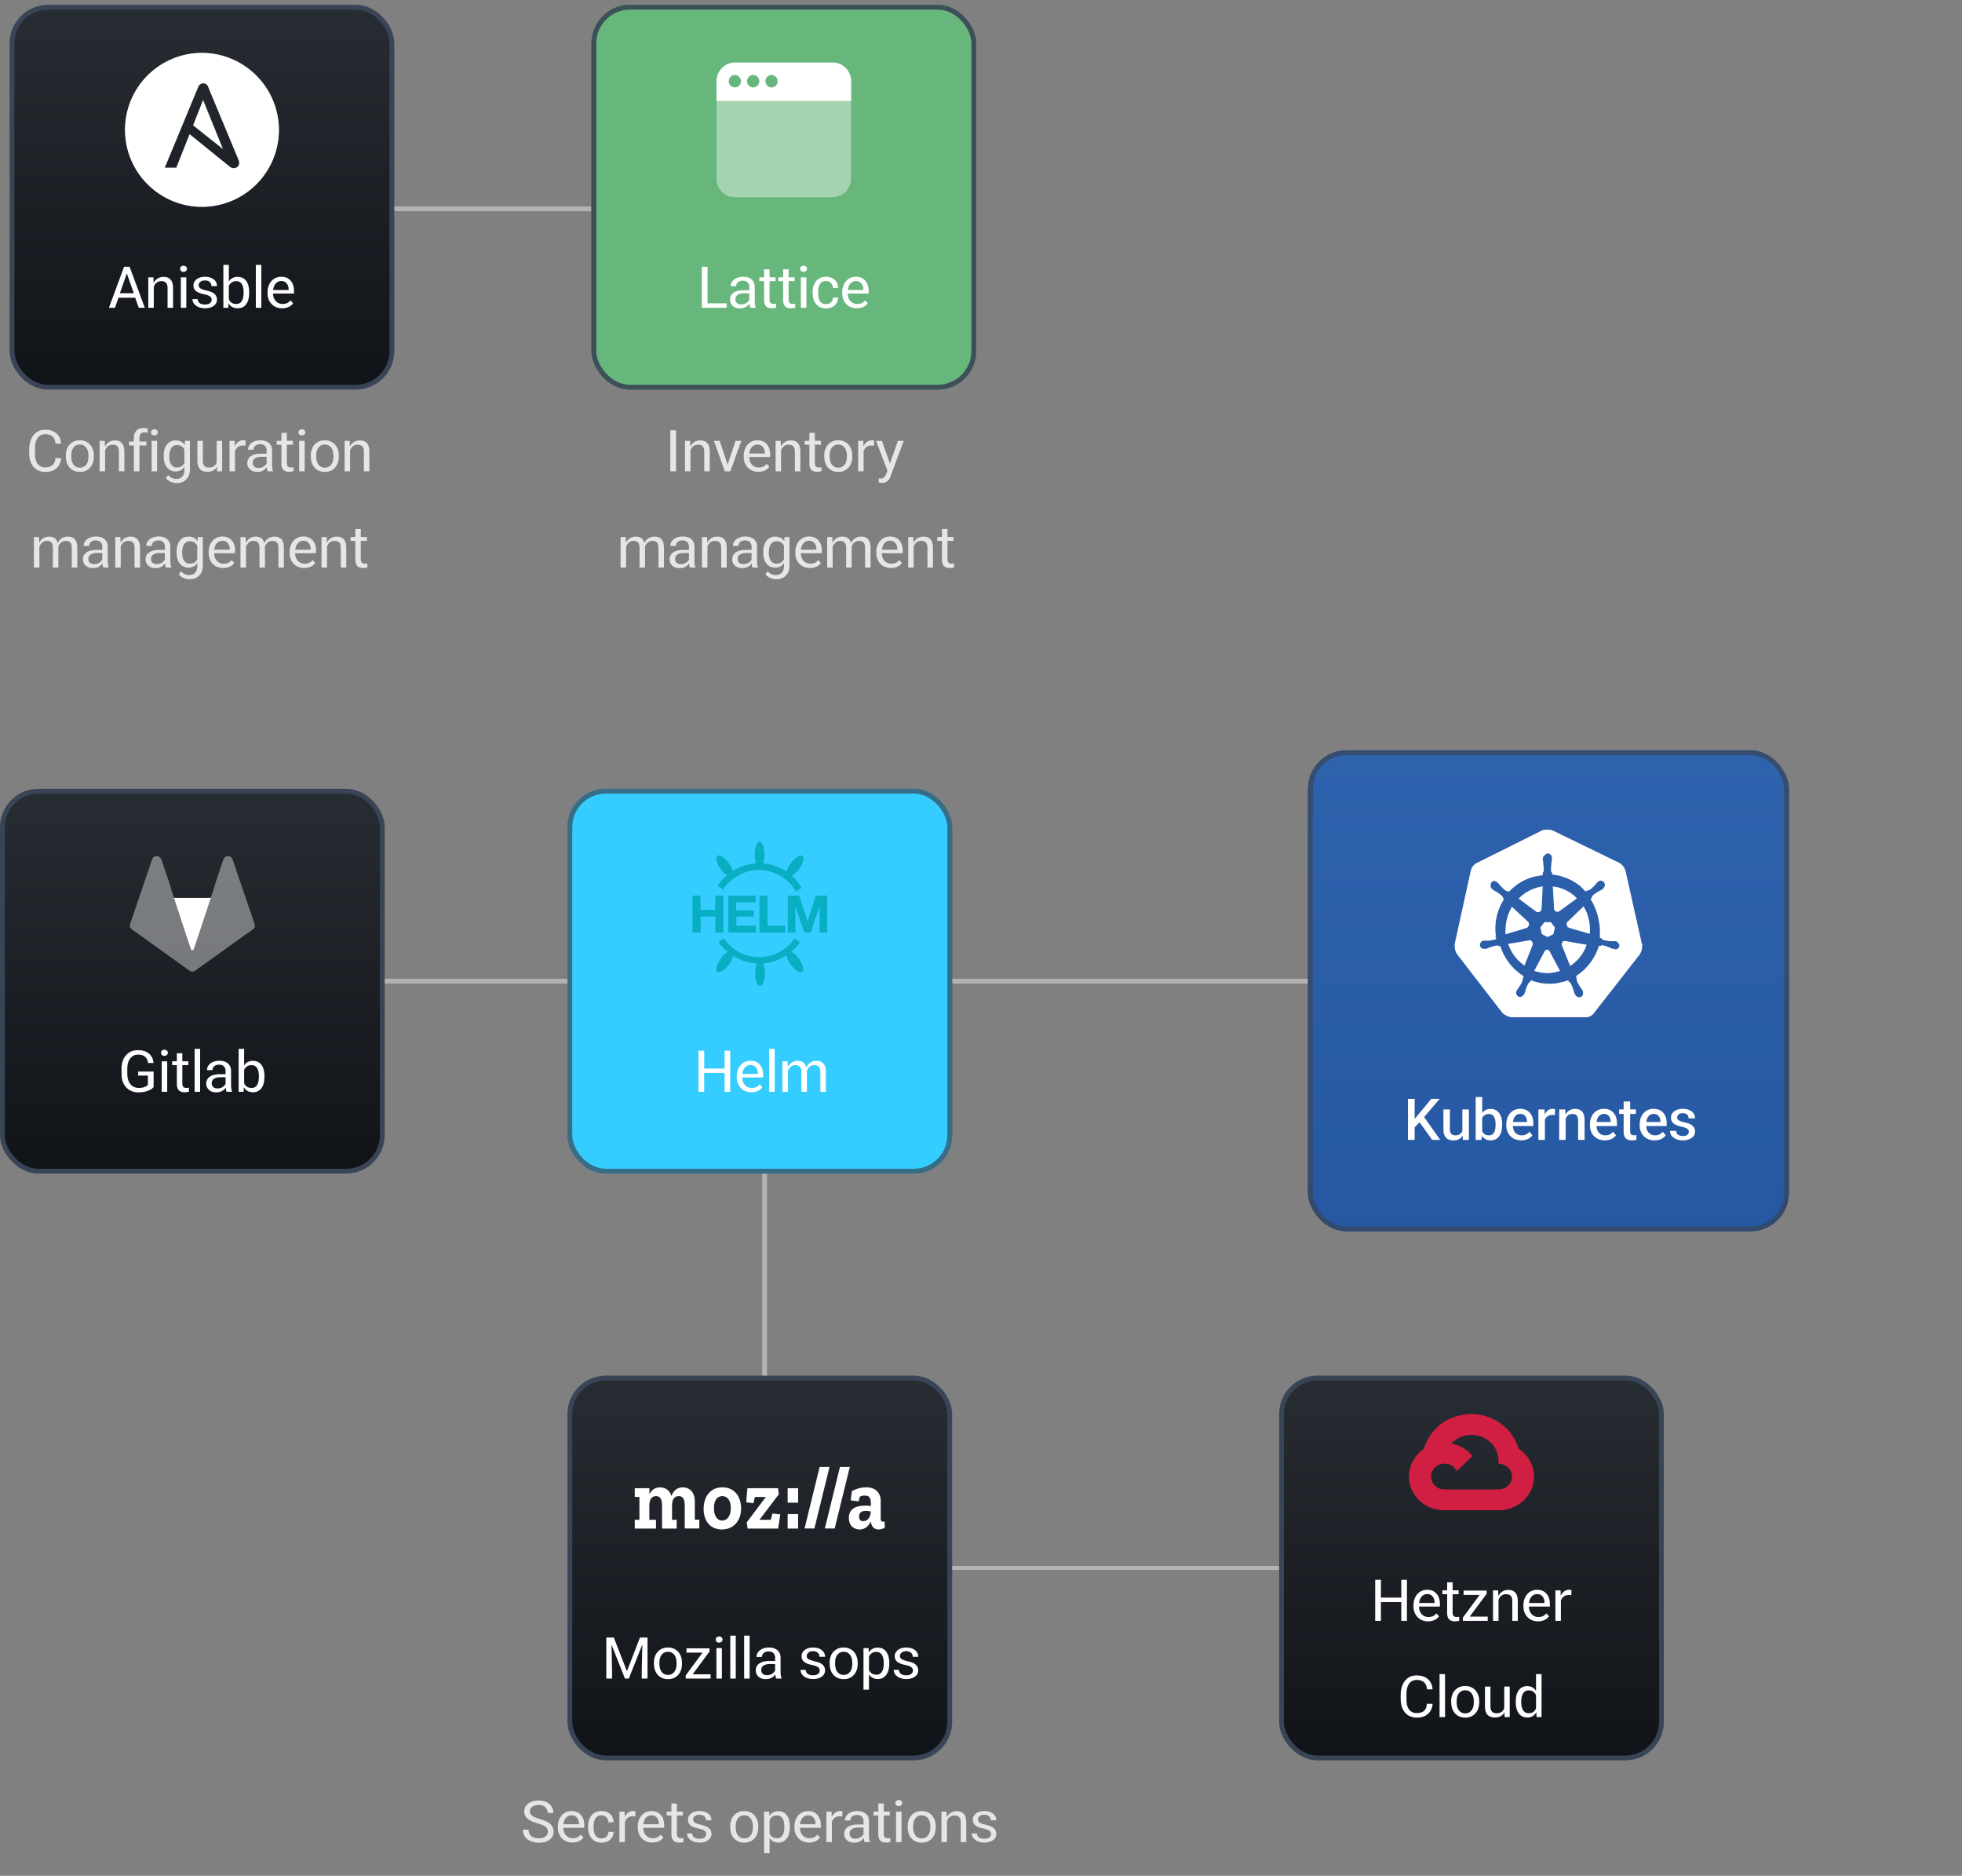 <svg xmlns="http://www.w3.org/2000/svg" width="408" height="390" fill="none"><rect width="100%" height="100%" fill="#808080" stroke="none"/><g clip-path="url(#a)"><path fill="#000" d="M128 43.419H76z"/><path stroke="#fff" stroke-opacity=".4" d="M128 43.419H76"/><path fill="#000" d="M122 204H76z"/><path stroke="#fff" stroke-opacity=".4" d="M122 204H76"/><path fill="#000" d="M159 219v69z"/><path stroke="#fff" stroke-opacity=".4" d="M159 219v69"/><path fill="#000" d="M179.52 204H285.6z"/><path stroke="#fff" stroke-opacity=".4" d="M179.52 204H285.6"/><path fill="#000" d="M195 326h71z"/><path stroke="#fff" stroke-opacity=".4" stroke-width=".816" d="M195 326h71"/><rect width="79" height="79" x="2.5" y="1.5" fill="url(#b)" rx="7.5"/><rect width="79" height="79" x="2.5" y="1.5" stroke="#394556" rx="7.5"/><g clip-path="url(#c)"><circle cx="42" cy="27" r="15.75" stroke="#fff" stroke-opacity=".5" stroke-width=".5"/><path fill="#fff" d="m40.157 26.059 6.206 4.93-4.134-10.22zm7.514 8.507-8.245-6.675-2.77 6.97h-2.389l6.991-16.862a1.09 1.09 0 0 1 1.015-.666 1.025 1.025 0 0 1 .981.666l6.38 15.324q.082.227.11.468a1.09 1.09 0 0 1-1.091 1.168 1.38 1.38 0 0 1-.982-.393m-4.035-23.482A16 16 0 1 0 58 26.997a16.097 16.097 0 0 0-14.364-15.913"/></g><path fill="#fff" d="M25.799 55.468h1.152L30.119 64h-1.26l-.744-2.1h-3.48l-.732 2.1h-1.26zm2.028 5.508-1.452-4.128-1.452 4.128zm3.011-3.312h1.068l.036 1.212q.276-.612.828-.96a2.25 2.25 0 0 1 1.224-.348q.996 0 1.488.576.504.576.504 1.74V64h-1.14v-4.08q0-.756-.312-1.104-.312-.36-1.008-.36-.552 0-.96.312-.396.312-.588.876V64h-1.14zM38.743 64h-1.14v-6.336h1.14zm-1.284-8.112q0-.276.192-.456a.73.73 0 0 1 .504-.18q.312 0 .516.18t.204.456a.58.58 0 0 1-.204.456.75.75 0 0 1-.516.18q-.3 0-.504-.18a.6.6 0 0 1-.192-.456m6.554 6.444a.82.82 0 0 0-.396-.732q-.396-.264-1.224-.432-1.128-.228-1.644-.66-.516-.444-.516-1.164 0-.516.3-.924t.828-.636q.54-.24 1.236-.24 1.14 0 1.824.528.696.528.696 1.404h-1.152q0-.528-.348-.84-.348-.324-1.02-.324-.588 0-.936.288a.9.9 0 0 0-.348.72q0 .456.444.684t1.272.42q.072.024.312.084.912.24 1.344.684.432.432.432 1.116 0 .804-.696 1.296-.684.492-1.8.492a3.5 3.5 0 0 1-1.308-.24 2.3 2.3 0 0 1-.936-.672 1.54 1.54 0 0 1-.348-.996h1.068q.024.54.432.84.408.288 1.104.288.672 0 1.02-.276.36-.276.36-.708m5.399 1.764q-.624 0-1.116-.264a2.03 2.03 0 0 1-.768-.792l-.048.96h-1.032v-8.928h1.14v3.468q.276-.48.744-.72a2.24 2.24 0 0 1 1.08-.252q1.152 0 1.776.84.636.84.624 2.376v.096q0 1.548-.636 2.388-.624.828-1.764.828M47.588 62.2q.396.996 1.548.996.78 0 1.152-.6.372-.612.372-1.812 0-1.164-.384-1.74-.384-.588-1.14-.588-.528 0-.948.264a1.54 1.54 0 0 0-.6.744zM54.34 64H53.2v-8.928h1.14zm4.323.096a3.15 3.15 0 0 1-1.548-.384 2.87 2.87 0 0 1-1.08-1.104q-.396-.708-.396-1.62v-.216q0-.9.348-1.632a2.73 2.73 0 0 1 .996-1.164q.648-.432 1.512-.432 1.212 0 1.92.792.72.792.72 2.148v.54h-4.344v.192q.06.888.612 1.44.552.54 1.32.54.588 0 .984-.18.396-.192.696-.576l.552.612a2.37 2.37 0 0 1-.96.78 3.2 3.2 0 0 1-1.332.264m1.356-3.804v-.144q0-.744-.408-1.224-.396-.492-1.116-.492-.696 0-1.152.516-.444.504-.54 1.344z"/><rect width="79" height="79" x=".5" y="164.5" fill="url(#d)" rx="7.5"/><rect width="79" height="79" x=".5" y="164.5" stroke="#394556" rx="7.5"/><path fill="#fff" d="m51.362 187.47 1.587 4.656a.954.954 0 0 1-.36 1.096l-12.002 8.595A.95.95 0 0 1 40 202a.97.97 0 0 1-.587-.183l-12.002-8.595c-.36-.248-.494-.692-.36-1.096l1.586-4.656a.7.7 0 0 1 .059-.166l.014-.035 2.928-8.591a1 1 0 0 1 .947-.678c.44 0 .813.274.96.678l1.618 4.762c1.224 4.032 2.558 8.027 3.893 12.025l.624 1.87c.1.301.535.301.636.001l.63-1.871c1.4-4.159 2.799-8.314 4.07-12.512l1.439-4.275A1.03 1.03 0 0 1 47.4 178h.014c.427 0 .813.274.947.678l2.928 8.591.014.035a.7.7 0 0 1 .058.166" opacity=".4"/><path fill="#fff" d="m39.056 195.464.624 1.87c.1.3.535.301.636 0l.63-1.871c.892-2.65 2.966-8.957 2.966-8.957a.27.27 0 0 1-.253.18h-7.3a.27.27 0 0 1-.254-.179s2.191 6.681 2.951 8.957M31.943 226.016q-.396.492-1.272.804-.864.3-1.884.3-.996 0-1.788-.444a3.3 3.3 0 0 1-1.26-1.308q-.456-.852-.456-2.028l-.012-1.104a4.7 4.7 0 0 1 .372-1.944 3.3 3.3 0 0 1 1.164-1.416q.78-.528 1.884-.528 1.428 0 2.268.696.84.684.972 1.968h-1.14q-.252-1.74-2.064-1.74-1.032 0-1.644.804-.612.792-.612 2.16v.936q0 1.428.636 2.232.636.792 1.764.792.636 0 1.128-.168.504-.168.756-.456v-1.944H28.74v-.84h3.204zm2.827.984h-1.14v-6.336h1.14zm-1.284-8.112q0-.276.192-.456a.73.73 0 0 1 .504-.18q.312 0 .516.18t.204.456a.58.58 0 0 1-.204.456.75.75 0 0 1-.516.18q-.3 0-.504-.18a.6.6 0 0 1-.192-.456m4.43.096v1.668h1.249v.804h-1.248v3.732q0 .444.12.672t.408.3q.132.036.324.036.276 0 .504-.06l.024.828a3.1 3.1 0 0 1-.888.132q-.84 0-1.236-.432t-.396-1.332v-3.876h-.984v-.804h.984v-1.668zM41.615 227h-1.14v-8.928h1.14zm5.51 0q-.108-.228-.18-.864-.672.984-2.004.984a2.4 2.4 0 0 1-1.055-.228 1.86 1.86 0 0 1-.732-.648 1.7 1.7 0 0 1-.264-.936q0-.948.743-1.452.745-.516 2.125-.516h1.151v-.684q0-.612-.36-.948-.348-.348-.995-.348-.612 0-.996.324-.373.312-.373.816h-1.14q0-.552.325-.996.336-.456.923-.708a3.3 3.3 0 0 1 1.308-.252q1.128 0 1.776.552.66.552.672 1.524v2.94q0 .948.216 1.38v.06zm-3.096-1.752q0 .468.313.756.31.288.828.288.612 0 1.02-.228.42-.228.72-.684v-1.404h-1.08q-.829 0-1.32.312-.48.312-.48.96m8.56 1.848q-.624 0-1.116-.264a2.03 2.03 0 0 1-.768-.792l-.048.96h-1.032v-8.928h1.14v3.468q.276-.48.744-.72a2.24 2.24 0 0 1 1.08-.252q1.152 0 1.776.84.636.84.624 2.376v.096q0 1.548-.636 2.388-.624.828-1.764.828m-1.824-1.896q.396.996 1.548.996.78 0 1.152-.6.372-.612.372-1.812 0-1.164-.384-1.74-.384-.588-1.14-.588-.528 0-.948.264a1.54 1.54 0 0 0-.6.744z"/><rect width="79" height="79" x="118.5" y="286.5" fill="url(#e)" rx="7.5"/><rect width="79" height="79" x="118.5" y="286.5" stroke="#394556" rx="7.5"/><path fill="#fff" d="M183.952 316.324a1 1 0 0 1-.307.056c-.338 0-.499-.168-.499-.652v-3.632c0-1.918-1.321-2.85-2.884-2.85-1.193 0-1.837.168-3.11.764l-.258 1.937 1.659.205.242-.95c.339-.205.677-.242 1.112-.242 1.176 0 1.192 1.024 1.192 1.881v.279a8 8 0 0 0-1.192-.074c-1.66 0-3.384.484-3.384 2.551 0 1.751 1.193 2.403 2.24 2.403 1.176 0 1.918-.82 2.336-1.676.097 1.024.629 1.676 1.596 1.676a2.5 2.5 0 0 0 1.305-.391zm-4.448-.056c-.628 0-.854-.428-.854-.969 0-.912.645-1.154 1.386-1.154.338 0 .709.056 1.047.111-.048 1.397-.838 2.012-1.579 2.012M176.716 305l-3.142 12.795h-2.046L174.67 305zm-4.221 0-3.143 12.795h-2.046L170.448 305zm-8.702 4.414h2.175v3.017h-2.175zm0 5.383h2.175v3.017h-2.175zm-3.174-.112 1.643.186-.451 2.943h-6.333l-.209-1.267 3.996-5.308h-2.272l-.322 1.304-1.499-.186.258-2.943h6.365l.161 1.267-4.029 5.308h2.353zm-10.394-5.439c-2.61 0-3.9 2.03-3.9 4.489 0 2.682 1.547 4.265 3.787 4.265 2.321 0 3.996-1.695 3.996-4.377 0-2.347-1.273-4.377-3.883-4.377m-.048 6.892c-1.128 0-1.708-1.118-1.708-2.571 0-1.583.66-2.495 1.724-2.495.983 0 1.772.763 1.772 2.458 0 1.62-.709 2.608-1.788 2.608m-5.721-.168h.967v1.825h-3.029v-4.712c0-1.453-.419-2.011-1.241-2.011-.999 0-1.402.819-1.402 1.992v2.925h.967v1.825h-3.046v-4.731c0-1.453-.419-2.011-1.241-2.011-.999 0-1.402.819-1.402 1.992v2.925h1.386v1.825H132v-1.825h.967v-4.75H132v-1.825h3.046v1.267c.435-.894 1.192-1.435 2.207-1.435 1.048 0 2.014.578 2.369 1.807.403-1.117 1.225-1.807 2.369-1.807 1.305 0 2.497.913 2.497 2.906v3.818zM126.084 340.468h1.56l2.724 7.008 2.712-7.008h1.572V349h-1.2v-1.596l.12-5.484-2.808 7.08h-.804l-2.796-7.056.108 5.376V349h-1.188zm12.83 8.652q-.852 0-1.512-.384a2.7 2.7 0 0 1-1.02-1.08q-.36-.696-.384-1.608l-.012-.324q-.012-.876.324-1.596a2.7 2.7 0 0 1 1.008-1.152q.672-.432 1.584-.432.876 0 1.536.408.66.396 1.02 1.128.36.72.36 1.68v.168q0 .948-.36 1.668t-1.02 1.128q-.66.396-1.524.396m-1.788-3.204q0 1.08.48 1.704.48.612 1.308.612.816 0 1.296-.612t.48-1.656v-.228q0-1.068-.48-1.68-.48-.624-1.308-.624-.804 0-1.284.588-.468.576-.492 1.584zm6.91 2.196h3.732V349h-5.172v-.66l3.504-4.74h-3.348v-.888h4.8v.648zm6.085.888h-1.14v-6.336h1.14zm-1.284-8.112q0-.276.192-.456a.73.73 0 0 1 .504-.18q.312 0 .516.18t.204.456a.58.58 0 0 1-.204.456.75.75 0 0 1-.516.18q-.3 0-.504-.18a.6.6 0 0 1-.192-.456m4.167 8.112h-1.14v-8.928h1.14zm2.883 0h-1.14v-8.928h1.14zm5.511 0q-.108-.228-.18-.864-.672.984-2.004.984a2.4 2.4 0 0 1-1.056-.228 1.86 1.86 0 0 1-.732-.648 1.7 1.7 0 0 1-.264-.936q0-.948.744-1.452.744-.516 2.124-.516h1.152v-.684q0-.612-.36-.948-.348-.348-.996-.348-.612 0-.996.324-.372.312-.372.816h-1.14q0-.552.324-.996.336-.456.924-.708a3.3 3.3 0 0 1 1.308-.252q1.128 0 1.776.552.66.552.672 1.524v2.94q0 .948.216 1.38v.06zm-3.096-1.752q0 .468.312.756t.828.288q.612 0 1.02-.228.42-.228.72-.684v-1.404h-1.08q-.828 0-1.32.312-.48.312-.48.96m12.161.084a.82.82 0 0 0-.396-.732q-.396-.264-1.224-.432-1.128-.228-1.644-.66-.516-.444-.516-1.164 0-.516.3-.924t.828-.636q.54-.24 1.236-.24 1.14 0 1.824.528.696.528.696 1.404h-1.152q0-.528-.348-.84-.348-.324-1.02-.324-.588 0-.936.288a.9.9 0 0 0-.348.72q0 .456.444.684t1.272.42q.072.024.312.084.912.24 1.344.684.432.432.432 1.116 0 .804-.696 1.296-.684.492-1.8.492a3.5 3.5 0 0 1-1.308-.24 2.3 2.3 0 0 1-.936-.672 1.54 1.54 0 0 1-.348-.996h1.068q.024.54.432.84.408.288 1.104.288.672 0 1.02-.276.36-.276.36-.708m4.99 1.788q-.852 0-1.512-.384a2.7 2.7 0 0 1-1.02-1.08q-.36-.696-.384-1.608l-.012-.324q-.012-.876.324-1.596a2.7 2.7 0 0 1 1.008-1.152q.672-.432 1.584-.432.876 0 1.536.408.66.396 1.02 1.128.36.72.36 1.68v.168q0 .948-.36 1.668t-1.02 1.128q-.66.396-1.524.396m-1.788-3.204q0 1.08.48 1.704.48.612 1.308.612.816 0 1.296-.612t.48-1.656v-.228q0-1.068-.48-1.68-.48-.624-1.308-.624-.804 0-1.284.588-.468.576-.492 1.584zm5.9-3.252h1.068l.036.924q.288-.504.756-.756.48-.264 1.104-.264 1.14 0 1.764.852.636.84.636 2.364v.096q0 1.512-.648 2.364-.636.852-1.752.852-.6 0-1.068-.252a1.95 1.95 0 0 1-.756-.732v3.192h-1.14zm1.14 4.524q.396 1.008 1.56 1.008.696 0 1.08-.54.396-.54.432-1.584v-.288q0-1.128-.396-1.728t-1.128-.6q-.564 0-.96.264-.396.252-.588.744zm9.14.144a.82.82 0 0 0-.396-.732q-.396-.264-1.224-.432-1.128-.228-1.644-.66-.516-.444-.516-1.164 0-.516.3-.924t.828-.636q.54-.24 1.236-.24 1.14 0 1.824.528.696.528.696 1.404h-1.152q0-.528-.348-.84-.348-.324-1.02-.324-.588 0-.936.288a.9.9 0 0 0-.348.72q0 .456.444.684t1.272.42q.072.024.312.084.912.24 1.344.684.432.432.432 1.116 0 .804-.696 1.296-.684.492-1.8.492a3.5 3.5 0 0 1-1.308-.24 2.3 2.3 0 0 1-.936-.672 1.54 1.54 0 0 1-.348-.996h1.068q.024.54.432.84.408.288 1.104.288.672 0 1.02-.276.36-.276.36-.708"/><rect width="80" height="80" x="118" y="164" fill="url(#f)" rx="8"/><rect width="80" height="80" x="118" y="164" fill="#35CDFF" rx="8" style="mix-blend-mode:color"/><rect width="79" height="79" x="118.5" y="164.5" stroke="#394556" stroke-opacity=".7" rx="7.5" style="mix-blend-mode:plus-lighter"/><path fill="#08AFC2" fill-rule="evenodd" d="M164.549 197.868c.621.357 1.154.85 1.561 1.443.862 1.166 1.196 2.394.73 2.742s-1.541-.317-2.403-1.483a4.66 4.66 0 0 1-.922-1.944 10.1 10.1 0 0 1-4.846 1.688c.274.646.408 1.343.395 2.046 0 1.453-.476 2.64-1.013 2.64-.538 0-1.014-1.187-1.014-2.64-.018-.702.114-1.4.385-2.046a10.17 10.17 0 0 1-4.957-1.555 4.9 4.9 0 0 1-.892 1.79c-.862 1.167-1.936 1.832-2.403 1.484-.466-.348-.132-1.576.73-2.742a5 5 0 0 1 1.429-1.361 10.1 10.1 0 0 1-1.946-2.077l1.166-.727a8.94 8.94 0 0 0 3.193 2.845 8.86 8.86 0 0 0 8.272 0 8.94 8.94 0 0 0 3.194-2.845l1.155.798a10.7 10.7 0 0 1-1.814 1.944m-13.382-15.88a5.1 5.1 0 0 1-1.277-1.279c-.862-1.166-1.196-2.394-.73-2.742s1.541.317 2.403 1.484c.382.487.671 1.042.851 1.637a10.2 10.2 0 0 1 4.836-1.576 5.2 5.2 0 0 1-.314-1.872c0-1.453.476-2.64 1.013-2.64.538 0 1.014 1.187 1.014 2.64a5.2 5.2 0 0 1-.314 1.883 10.24 10.24 0 0 1 4.927 1.708 5.1 5.1 0 0 1 .892-1.78c.861-1.167 1.936-1.832 2.402-1.484s.132 1.576-.73 2.742a5 5 0 0 1-1.459 1.371c.798.731 1.482 1.58 2.027 2.518l-1.176.767a8.97 8.97 0 0 0-3.159-3.208 8.853 8.853 0 0 0-8.672-.234 8.95 8.95 0 0 0-3.324 3.033l-1.156-.798a10.8 10.8 0 0 1 1.946-2.17m18.481 4.226H172v7.664h-1.571v-5.433l-1.856 5.433h-1.307l-1.866-5.372v5.372h-1.581v-7.664h2.342l1.784 5.27zm-10.046 0v6.252h3.7v1.412h-5.373v-7.664zm-2.454 0v1.422h-4.055v1.638h3.68v1.309h-3.639v1.883h4.055v1.412h-5.728v-7.664zm-8.393 0h1.662v7.664h-1.662v-3.305h-3.042v3.305H144v-7.664h1.673v2.947h3.041z" clip-rule="evenodd"/><path fill="#fff" d="M145.252 218.468h1.188v3.696h4.236v-3.696h1.176V227h-1.176v-3.912h-4.236V227h-1.188zm10.981 8.628a3.15 3.15 0 0 1-1.548-.384 2.87 2.87 0 0 1-1.08-1.104q-.396-.708-.396-1.62v-.216q0-.9.348-1.632a2.73 2.73 0 0 1 .996-1.164q.648-.432 1.512-.432 1.212 0 1.92.792.72.792.72 2.148v.54h-4.344v.192q.06.888.612 1.44.552.54 1.32.54.588 0 .984-.18.396-.192.696-.576l.552.612a2.37 2.37 0 0 1-.96.78 3.2 3.2 0 0 1-1.332.264m1.356-3.804v-.144q0-.744-.408-1.224-.396-.492-1.116-.492-.696 0-1.152.516-.444.504-.54 1.344zm3.497 3.708h-1.14v-8.928h1.14zm1.623-6.336h1.08l.024 1.212q.3-.612.84-.96a2.25 2.25 0 0 1 1.224-.348q1.488 0 1.776 1.38a2.27 2.27 0 0 1 .84-1.008 2.2 2.2 0 0 1 1.248-.372q.996 0 1.488.564t.504 1.728V227h-1.14v-4.08q0-.756-.3-1.104-.288-.36-.936-.36-.384 0-.768.18-.552.312-.804 1.044l.012.072V227h-1.14v-4.08q0-.756-.3-1.104-.3-.36-.948-.36-.72 0-1.152.552-.252.264-.408.672l.012 4.32h-1.152z"/><rect width="100" height="100" x="272" y="156" fill="url(#g)" rx="8"/><rect width="100" height="100" x="272" y="156" fill="#3586FF" fill-opacity=".6" rx="8" style="mix-blend-mode:color"/><rect width="99" height="99" x="272.5" y="156.5" stroke="#394556" stroke-opacity=".7" rx="7.5" style="mix-blend-mode:plus-lighter"/><path fill="#fff" d="M325.213 195.619a.7.7 0 0 0-.323.274.75.75 0 0 0-.116.415 1 1 0 0 0 0 .193l1.744 4.343a8.7 8.7 0 0 0 2.663-2.758 7 7 0 0 0 .759-1.654l-4.447-.786a1 1 0 0 0-.413.111zm3.995-7.086-3.249 3.143a.7.7 0 0 0-.173.317.8.8 0 0 0 0 .193c.003.168.06.331.161.463a.74.74 0 0 0 .398.268l4.248 1.241a9.3 9.3 0 0 0-.2-2.964 9 9 0 0 0-1.092-2.757zm-7.084 9.016a.6.6 0 0 0-.346-.097.7.7 0 0 0-.546.276l-2.184 4.136a9.5 9.5 0 0 0 2.663.468 8.5 8.5 0 0 0 1.984-.261h-.066l.799-.18-2.144-4.025a2 2 0 0 0-.28-.317zm-2.357-7.899h.08a.72.72 0 0 0 .513-.217.77.77 0 0 0 .219-.528l.227-4.632-.892.193a8.74 8.74 0 0 0-4.115 2.358l3.702 2.757q.118.076.253.11zm3.529-.373a.74.74 0 0 0 .586.304.7.7 0 0 0 .386-.124l3.662-2.675a8.16 8.16 0 0 0-5.02-2.481l.266 4.659a.38.38 0 0 0 .12.317m-2.663 4.949 1.198.607 1.198-.607.32-1.378-.852-1.117h-1.332l-.852 1.117zm-2.597 1.283-4.421.744a9.16 9.16 0 0 0 3.396 4.508l1.691-4.26a.44.44 0 0 0 0-.469.74.74 0 0 0-.251-.408.7.7 0 0 0-.441-.157zm-.226-2.909a.72.72 0 0 0 .16-.428.79.79 0 0 0-.267-.579l-3.302-3.06a9.9 9.9 0 0 0-1.332 4.977v.744l4.328-1.296a.5.5 0 0 0 .212-.102.54.54 0 0 0 .148-.187zm18.029 4.673h-.479a1.8 1.8 0 0 1-.493-.234.8.8 0 0 1-.28-.097 8.3 8.3 0 0 0-1.331-.413h-.067a.47.47 0 0 0-.346.151h-.359c-.809 2.613-2.502 4.835-4.767 6.259l.146.372a.7.7 0 0 0 0 .235.6.6 0 0 0 0 .22c.171.494.414.959.719 1.379v.082q.115.107.186.249.188.195.307.441s.106.096.106.138q.021.172 0 .344.03.18 0 .359a.837.837 0 0 1-.399.51 1.4 1.4 0 0 1-.36.082 1 1 0 0 1-.497-.158 1.03 1.03 0 0 1-.355-.393.17.17 0 0 0-.093-.152 1.4 1.4 0 0 1-.173-.496l-.093-.262a7.2 7.2 0 0 0-.6-1.461.66.66 0 0 0-.346-.29l-.173-.33q-.652.25-1.332.399h-.079a8.2 8.2 0 0 1-2.317.331h-.187c-1.327 0-2.642-.262-3.875-.772h.08l-.186.372a.66.66 0 0 0-.346.29 7.4 7.4 0 0 0-.586 1.378l-.08.262c0 .193-.133.331-.173.51-.04.18-.093.111-.093.152a1.1 1.1 0 0 1-.358.39 1 1 0 0 1-.495.162 1 1 0 0 1-.306-.083.93.93 0 0 1-.339-.341.96.96 0 0 1-.02-.914.17.17 0 0 1 .08-.138c.093 0 .239-.372.319-.468a.55.55 0 0 0 .173-.221c.291-.426.528-.89.706-1.378a.6.6 0 0 0 0-.221.7.7 0 0 0 0-.234l.226-.317a6.4 6.4 0 0 1-1.225-.855 11.23 11.23 0 0 1-3.648-5.321v-.083h-.4a.52.52 0 0 0-.346-.138h.027a7 7 0 0 0-1.518.427.5.5 0 0 0-.28.097l-.492.179h-.453a.8.8 0 0 1-.504-.176.86.86 0 0 1-.295-.458.8.8 0 0 1 0-.179c0-.211.072-.416.204-.577a.86.86 0 0 1 .515-.306h1.078a9 9 0 0 0 1.585-.303.739.739 0 0 0-.346-.593l.293.111a11 11 0 0 1-.133-1.668 11.2 11.2 0 0 1 1.677-5.97c0-.096.08-.137.12-.22l-.253-.29a.43.43 0 0 0-.146-.33 6.7 6.7 0 0 0-1.212-.91l-.28-.152a3.5 3.5 0 0 1-.439-.289l-.133-.111a.96.96 0 0 1-.251-.36 1 1 0 0 1-.069-.439c-.001-.195.05-.385.147-.552a.7.7 0 0 1 .244-.243.65.65 0 0 1 .328-.088c.223.02.436.106.613.249a.161.161 0 0 1 .133.096l.359.414a.7.7 0 0 1 .174.179 9 9 0 0 0 1.091 1.048.5.5 0 0 0 .267.096h.186l.253.193a10.57 10.57 0 0 1 5.526-3.226c.533-.096 1.025-.193 1.505-.234v-.524a.67.67 0 0 0 .213-.358 1.6 1.6 0 0 0 0-.276 9 9 0 0 0-.107-1.379.4.4 0 0 0 0-.138.5.5 0 0 0 0-.137 4 4 0 0 1-.08-.566v-.193a.88.88 0 0 1 .373-.579.88.88 0 0 1 .759-.386c.212.03.406.139.545.307.14.167.216.382.214.603v.276a1.2 1.2 0 0 1-.093.565c-.093.179 0 .179 0 .262q-.105.685-.093 1.379v.248a.7.7 0 0 0 .226.372v.372a11.1 11.1 0 0 1 5.859 2.413l1.119 1.116.359-.234h.173a.9.9 0 0 0 .266-.083 7.3 7.3 0 0 0 1.119-1.02.8.8 0 0 0 .173-.193q.152-.226.346-.413a.159.159 0 0 0 .133-.097.93.93 0 0 1 .613-.221.85.85 0 0 1 .573.277.9.9 0 0 1 .239.606.92.92 0 0 1-.359.73v.083c0 .083-.094 0-.133.097l-.759.413a8.4 8.4 0 0 0-1.332.938.7.7 0 0 0-.12.413l-.28.276a12.4 12.4 0 0 1 1.572 3.722v.097c.252.98.378 1.99.373 3.005v1.24l.359.097a.64.64 0 0 0 .32.331q.73.181 1.478.262h.572a1 1 0 0 1 .28 0h.266c.214.057.404.182.545.358s.226.393.241.621a.96.96 0 0 1-.296.525.9.9 0 0 1-.543.233zm5.593-1.02-3.396-15.164a2.94 2.94 0 0 0-1.331-1.71l-13.689-6.644a2.5 2.5 0 0 0-1.052-.235h-.213a4.4 4.4 0 0 0-.959.097l-13.621 6.796a2.36 2.36 0 0 0-.858.678 2.5 2.5 0 0 0-.474 1.004l-3.329 15.164a3 3 0 0 0 0 .483 3 3 0 0 0 .546 1.75l9.321 12.063c.55.558 1.27.899 2.037.965h15.34c.354.001.703-.088 1.016-.258.313-.171.582-.418.781-.721l9.428-12.062c.325-.517.501-1.12.506-1.737q.03-.256 0-.51zM292.786 228.468h1.392v4.188l3.456-4.188h1.752l-3.24 3.78 3.36 4.752h-1.68l-2.628-3.672-1.02 1.056V237h-1.392zm9.455 8.64q-1.032 0-1.56-.588-.516-.588-.516-1.74v-4.116h1.344v4.14q0 1.248 1.14 1.248 1.116 0 1.452-.912v-4.476h1.356V237h-1.26l-.036-.936a1.82 1.82 0 0 1-.78.792 2.5 2.5 0 0 1-1.14.252m7.711-.012q-.6 0-1.056-.252a2 2 0 0 1-.744-.732l-.06.888h-1.224v-8.916h1.356v3.36a1.84 1.84 0 0 1 .72-.66 2.2 2.2 0 0 1 1.008-.228q1.152 0 1.788.852.636.84.624 2.376v.096q0 1.548-.636 2.388-.624.828-1.776.828m-1.728-1.92q.36.876 1.392.876.732 0 1.056-.564.336-.576.336-1.704 0-2.172-1.392-2.172-.468 0-.84.228a1.37 1.37 0 0 0-.552.648zm8.108 1.92a3.3 3.3 0 0 1-1.596-.384 2.9 2.9 0 0 1-1.104-1.104q-.396-.708-.396-1.62v-.204q0-.924.348-1.656.36-.744 1.02-1.164t1.548-.42q1.236 0 1.968.804t.732 2.184v.6h-4.248l.012.144q.072.804.564 1.296.504.48 1.224.48.552 0 .936-.18.396-.192.696-.564l.636.732a2.44 2.44 0 0 1-.984.78q-.612.276-1.356.276m1.2-3.816v-.156q0-.672-.372-1.092-.36-.432-1.02-.432-.624 0-1.032.456-.396.444-.492 1.224zm2.38-2.616h1.272l.048 1.068q.252-.564.672-.876t.972-.312q.312 0 .504.072l-.036 1.248a2.5 2.5 0 0 0-.552-.048q-.564 0-.948.264-.384.252-.576.768V237h-1.356zm4.323 0h1.26l.048 1.092q.288-.564.804-.876a2.23 2.23 0 0 1 1.188-.324q1.98 0 1.98 2.34V237h-1.344v-4.056q0-.696-.288-1.008-.276-.324-.924-.324-.492 0-.852.264-.348.252-.528.744V237h-1.344zm9.488 6.432a3.3 3.3 0 0 1-1.596-.384 2.9 2.9 0 0 1-1.104-1.104q-.396-.708-.396-1.62v-.204q0-.924.348-1.656.36-.744 1.02-1.164t1.548-.42q1.236 0 1.968.804t.732 2.184v.6h-4.248l.012.144q.072.804.564 1.296.504.48 1.224.48.552 0 .936-.18.396-.192.696-.564l.636.732a2.44 2.44 0 0 1-.984.78q-.612.276-1.356.276m1.2-3.816v-.156q0-.672-.372-1.092-.36-.432-1.02-.432-.624 0-1.032.456-.396.444-.492 1.224zm4.071-4.272v1.644h1.188v.948h-1.188v3.528q0 .408.108.624.12.204.396.252a1 1 0 0 0 .3.036q.3 0 .492-.06l.012.984a3 3 0 0 1-.936.132q-.888 0-1.308-.444t-.42-1.368V231.6h-.936v-.948h.936v-1.644zm5.076 8.088a3.3 3.3 0 0 1-1.596-.384 2.9 2.9 0 0 1-1.104-1.104q-.396-.708-.396-1.62v-.204q0-.924.348-1.656.36-.744 1.02-1.164t1.548-.42q1.236 0 1.968.804t.732 2.184v.6h-4.248l.012.144q.072.804.564 1.296.504.48 1.224.48.552 0 .936-.18.396-.192.696-.564l.636.732a2.44 2.44 0 0 1-.984.78q-.612.276-1.356.276m1.2-3.816v-.156q0-.672-.372-1.092-.36-.432-1.02-.432-.624 0-1.032.456-.396.444-.492 1.224zm5.92 2.028a.73.73 0 0 0-.384-.66q-.372-.24-1.152-.396-1.116-.228-1.644-.684a1.48 1.48 0 0 1-.528-1.176q0-.54.3-.96.312-.42.864-.648.552-.24 1.272-.24 1.164 0 1.86.54.708.54.708 1.428h-1.344q0-.492-.324-.78-.312-.288-.912-.288-.516 0-.828.264a.78.78 0 0 0-.312.636q0 .42.42.636.432.216 1.212.396l.408.108q.864.24 1.272.684.408.432.408 1.104 0 .54-.324.96-.324.408-.912.636a3.6 3.6 0 0 1-1.32.228q-.708 0-1.32-.24a2.4 2.4 0 0 1-.972-.696 1.6 1.6 0 0 1-.36-1.032h1.272q.024.516.396.792t1.008.276q.6 0 .912-.24a.79.79 0 0 0 .324-.648"/><rect width="80" height="80" x="123" y="1" fill="url(#h)" rx="8"/><rect width="80" height="80" x="123" y="1" fill="#67B67C" rx="8" style="mix-blend-mode:color"/><rect width="79" height="79" x="123.5" y="1.5" stroke="#394556" stroke-opacity=".9" rx="7.5" style="mix-blend-mode:plus-lighter"/><path fill="#fff" fill-rule="evenodd" d="M149 16.887c0-2.147 1.708-3.887 3.814-3.887h20.372c2.106 0 3.814 1.74 3.814 3.887v4.107h-28zm5.085 0c0 .716-.569 1.296-1.271 1.296s-1.271-.58-1.271-1.296c0-.715.569-1.296 1.271-1.296s1.271.58 1.271 1.296m2.542 1.296c.703 0 1.272-.58 1.272-1.296 0-.715-.569-1.296-1.272-1.296-.701 0-1.271.58-1.271 1.296s.57 1.296 1.271 1.296m5.086-1.296c0 .716-.569 1.296-1.272 1.296-.702 0-1.271-.58-1.271-1.296 0-.715.569-1.296 1.271-1.296.703 0 1.272.58 1.272 1.296" clip-rule="evenodd"/><path fill="#fff" fill-opacity=".4" d="M176.968 20.594h-27.967v16.582a3.82 3.82 0 0 0 3.814 3.826h20.34a3.82 3.82 0 0 0 3.813-3.826z"/><path fill="#fff" d="M147.135 63.076h3.972V64h-5.16v-8.532h1.188zm8.896.924q-.108-.228-.18-.864-.672.984-2.004.984a2.4 2.4 0 0 1-1.056-.228 1.86 1.86 0 0 1-.732-.648 1.7 1.7 0 0 1-.264-.936q0-.948.744-1.452.744-.516 2.124-.516h1.152v-.684q0-.612-.36-.948-.348-.348-.996-.348-.612 0-.996.324-.372.312-.372.816h-1.14q0-.552.324-.996.336-.456.924-.708a3.3 3.3 0 0 1 1.308-.252q1.128 0 1.776.552.66.552.672 1.524v2.94q0 .948.216 1.38V64zm-3.096-1.752q0 .468.312.756t.828.288q.612 0 1.02-.228.42-.228.72-.684v-1.404h-1.08q-.828 0-1.32.312-.48.312-.48.96m7.095-6.264v1.668h1.248v.804h-1.248v3.732q0 .444.12.672t.408.3q.132.036.324.036.276 0 .504-.06l.024.828a3.1 3.1 0 0 1-.888.132q-.84 0-1.236-.432t-.396-1.332v-3.876h-.984v-.804h.984v-1.668zm3.961 0v1.668h1.248v.804h-1.248v3.732q0 .444.12.672t.408.3q.132.036.324.036.276 0 .504-.06l.024.828a3.1 3.1 0 0 1-.888.132q-.84 0-1.236-.432t-.396-1.332v-3.876h-.984v-.804h.984v-1.668zM167.688 64h-1.14v-6.336h1.14zm-1.284-8.112q0-.276.192-.456a.73.73 0 0 1 .504-.18q.312 0 .516.18t.204.456a.58.58 0 0 1-.204.456.75.75 0 0 1-.516.18q-.3 0-.504-.18a.6.6 0 0 1-.192-.456m5.367 8.232q-.852 0-1.476-.384a2.65 2.65 0 0 1-.972-1.116q-.336-.732-.336-1.728v-.144q0-.936.324-1.656.324-.732.948-1.14.636-.408 1.512-.408 1.116 0 1.8.636.696.636.708 1.704h-1.068q-.024-.66-.432-1.056-.396-.396-1.044-.396-.768 0-1.188.6-.408.588-.408 1.692v.192q-.012 1.14.396 1.728.42.588 1.212.588.648 0 1.044-.372t.42-.984h1.068q-.012.66-.336 1.176-.324.504-.888.792a2.9 2.9 0 0 1-1.284.276m6.392-.024a3.15 3.15 0 0 1-1.548-.384 2.87 2.87 0 0 1-1.08-1.104q-.396-.708-.396-1.62v-.216q0-.9.348-1.632a2.73 2.73 0 0 1 .996-1.164q.648-.432 1.512-.432 1.212 0 1.92.792.72.792.72 2.148v.54h-4.344v.192q.06.888.612 1.44.552.54 1.32.54.588 0 .984-.18.396-.192.696-.576l.552.612a2.37 2.37 0 0 1-.96.78 3.2 3.2 0 0 1-1.332.264m1.356-3.804v-.144q0-.744-.408-1.224-.396-.492-1.116-.492-.696 0-1.152.516-.444.504-.54 1.344z"/><path fill="#fff" fill-opacity=".8" d="M12.713 95.252a3.4 3.4 0 0 1-.384 1.356q-.336.648-1.056 1.08t-1.848.432a3.5 3.5 0 0 1-1.62-.384q-.756-.396-1.248-1.284-.48-.888-.48-2.28v-.876q0-.852.3-1.752a3.5 3.5 0 0 1 1.056-1.548q.756-.648 1.98-.648 1.428 0 2.304.756.876.744.996 2.136h-1.176q-.144-1.956-2.124-1.956-1.032 0-1.584.768t-.552 2.184v.996q0 1.488.552 2.22.552.72 1.596.72.984 0 1.5-.468.528-.468.6-1.452zm3.904 2.868q-.852 0-1.512-.384a2.7 2.7 0 0 1-1.02-1.08q-.36-.696-.384-1.608l-.012-.324q-.012-.876.324-1.596a2.7 2.7 0 0 1 1.008-1.152q.672-.432 1.584-.432.876 0 1.536.408.66.396 1.02 1.128.36.72.36 1.68v.168q0 .948-.36 1.668t-1.02 1.128q-.66.396-1.524.396m-1.788-3.204q0 1.08.48 1.704.48.612 1.308.612.816 0 1.296-.612t.48-1.656v-.228q0-1.068-.48-1.68-.48-.624-1.308-.624-.804 0-1.284.588-.468.576-.492 1.584zm5.888-3.252h1.068l.036 1.212q.276-.612.828-.96a2.25 2.25 0 0 1 1.224-.348q.996 0 1.488.576.504.576.504 1.74V98h-1.14v-4.08q0-.756-.312-1.104-.312-.36-1.008-.36-.552 0-.96.312-.396.312-.588.876V98h-1.14zm7.125.948h-1.008v-.804h1.008v-.756q0-.984.54-1.524t1.5-.54q.442 0 .84.108l-.013.852a2.2 2.2 0 0 0-.6-.072q-.54 0-.828.312t-.287.876v.744h1.451v.804h-1.451V98h-1.152zM32.676 98h-1.14v-6.336h1.14zm-1.284-8.112q0-.276.192-.456a.73.73 0 0 1 .504-.18q.312 0 .516.18t.204.456a.58.58 0 0 1-.204.456.75.75 0 0 1-.516.18q-.3 0-.504-.18a.6.6 0 0 1-.192-.456m5.295 10.548a2.7 2.7 0 0 1-1.212-.276 2.9 2.9 0 0 1-.984-.756l.48-.624q.384.396.768.588.396.204.9.204.816 0 1.26-.492.444-.48.444-1.344v-.696q-.288.48-.756.732a2.2 2.2 0 0 1-1.068.252q-1.14 0-1.812-.852-.66-.852-.66-2.352v-.084q0-1.488.672-2.328t1.812-.84q.636 0 1.116.252t.768.744l.036-.9h1.044v6.072q0 .612-.276 1.224-.264.624-.888 1.044-.624.432-1.644.432m-1.488-5.544q0 1.092.42 1.704.42.6 1.188.6 1.116 0 1.536-.96v-2.748a1.5 1.5 0 0 0-.6-.708q-.384-.252-.936-.252-.768 0-1.188.624-.42.612-.42 1.74m7.914 3.204q-2.064 0-2.064-2.304v-4.128h1.14v4.14q0 1.404 1.26 1.404 1.236 0 1.608-1.056v-4.488h1.14V98H45.13l-.024-1.02q-.264.564-.792.84-.516.276-1.2.276m4.617-6.432h1.08l.023 1.152q.252-.588.697-.924a1.68 1.68 0 0 1 1.044-.348q.3 0 .492.072l-.037 1.056a2.3 2.3 0 0 0-.528-.048q-.587 0-1.008.3-.42.288-.623.876V98h-1.14zM55.66 98q-.108-.228-.18-.864-.672.984-2.004.984a2.4 2.4 0 0 1-1.056-.228 1.86 1.86 0 0 1-.732-.648 1.7 1.7 0 0 1-.264-.936q0-.948.744-1.452.744-.516 2.124-.516h1.152v-.684q0-.612-.36-.948-.348-.348-.996-.348-.612 0-.996.324-.372.312-.372.816h-1.14q0-.552.324-.996.336-.456.924-.708a3.3 3.3 0 0 1 1.308-.252q1.128 0 1.776.552.66.552.672 1.524v2.94q0 .948.216 1.38V98zm-3.096-1.752q0 .468.312.756t.828.288q.612 0 1.02-.228.42-.228.72-.684v-1.404h-1.08q-.828 0-1.32.312-.48.312-.48.96m7.095-6.264v1.668h1.248v.804h-1.248v3.732q0 .444.12.672t.408.3q.132.036.324.036.276 0 .504-.06l.024.828a3.1 3.1 0 0 1-.888.132q-.84 0-1.236-.432t-.396-1.332v-3.876h-.984v-.804h.984v-1.668zM63.356 98h-1.14v-6.336h1.14zm-1.284-8.112q0-.276.192-.456a.73.73 0 0 1 .504-.18q.312 0 .516.18t.204.456a.58.58 0 0 1-.204.456.75.75 0 0 1-.516.18q-.3 0-.504-.18a.6.6 0 0 1-.192-.456m5.487 8.232q-.852 0-1.512-.384a2.7 2.7 0 0 1-1.02-1.08q-.36-.696-.384-1.608l-.012-.324q-.012-.876.324-1.596a2.7 2.7 0 0 1 1.008-1.152q.672-.432 1.584-.432.876 0 1.536.408.66.396 1.02 1.128.36.72.36 1.68v.168q0 .948-.36 1.668t-1.02 1.128q-.66.396-1.524.396m-1.788-3.204q0 1.08.48 1.704.48.612 1.308.612.816 0 1.296-.612t.48-1.656v-.228q0-1.068-.48-1.68-.48-.624-1.308-.624-.804 0-1.284.588-.468.576-.492 1.584zm5.888-3.252h1.068l.036 1.212q.276-.612.828-.96a2.25 2.25 0 0 1 1.224-.348q.996 0 1.488.576.504.576.504 1.74V98h-1.14v-4.08q0-.756-.312-1.104-.312-.36-1.008-.36-.552 0-.96.312-.396.312-.588.876V98h-1.14zm-64.612 20h1.08l.024 1.212q.3-.612.84-.96a2.25 2.25 0 0 1 1.224-.348q1.488 0 1.776 1.38a2.27 2.27 0 0 1 .84-1.008 2.2 2.2 0 0 1 1.248-.372q.996 0 1.488.564t.504 1.728V118h-1.14v-4.08q0-.756-.3-1.104-.288-.36-.936-.36-.384 0-.768.18-.552.312-.804 1.044l.012.072V118h-1.14v-4.08q0-.756-.3-1.104-.3-.36-.948-.36-.72 0-1.152.552-.252.264-.408.672l.012 4.32H7.047zM21.482 118q-.108-.228-.18-.864-.672.984-2.004.984a2.4 2.4 0 0 1-1.056-.228 1.86 1.86 0 0 1-.732-.648 1.7 1.7 0 0 1-.264-.936q0-.948.744-1.452.744-.516 2.124-.516h1.152v-.684q0-.612-.36-.948-.348-.348-.996-.348-.612 0-.996.324-.372.312-.372.816h-1.14q0-.552.324-.996.336-.456.924-.708a3.3 3.3 0 0 1 1.308-.252q1.128 0 1.776.552.66.552.672 1.524v2.94q0 .948.216 1.38v.06zm-3.096-1.752q0 .468.312.756t.828.288q.612 0 1.02-.228.42-.228.72-.684v-1.404h-1.08q-.828 0-1.32.312-.48.312-.48.96m5.583-4.584h1.068l.036 1.212q.276-.612.828-.96a2.25 2.25 0 0 1 1.224-.348q.996 0 1.488.576.504.576.504 1.74V118h-1.14v-4.08q0-.756-.312-1.104-.312-.36-1.008-.36-.552 0-.96.312-.396.312-.588.876V118h-1.14zM34.501 118q-.108-.228-.18-.864-.672.984-2.004.984a2.4 2.4 0 0 1-1.056-.228 1.86 1.86 0 0 1-.732-.648 1.7 1.7 0 0 1-.264-.936q0-.948.744-1.452.744-.516 2.124-.516h1.152v-.684q0-.612-.36-.948-.348-.348-.996-.348-.612 0-.996.324-.372.312-.372.816h-1.14q0-.552.324-.996.336-.456.924-.708a3.3 3.3 0 0 1 1.308-.252q1.128 0 1.776.552.66.552.672 1.524v2.94q0 .948.216 1.38v.06zm-3.096-1.752q0 .468.312.756t.828.288q.612 0 1.02-.228.42-.228.72-.684v-1.404h-1.08q-.828 0-1.32.312-.48.312-.48.96m7.96 4.188a2.7 2.7 0 0 1-1.212-.276 2.9 2.9 0 0 1-.984-.756l.48-.624q.384.396.768.588.396.204.9.204.816 0 1.26-.492.444-.48.444-1.344v-.696q-.288.48-.756.732a2.2 2.2 0 0 1-1.068.252q-1.14 0-1.812-.852-.66-.852-.66-2.352v-.084q0-1.488.672-2.328t1.812-.84q.636 0 1.116.252t.768.744l.036-.9h1.044v6.072q0 .612-.276 1.224-.264.624-.888 1.044-.624.432-1.644.432m-1.488-5.544q0 1.092.42 1.704.42.6 1.188.6 1.116 0 1.536-.96v-2.748a1.5 1.5 0 0 0-.6-.708q-.384-.252-.936-.252-.768 0-1.188.624-.42.612-.42 1.74m8.538 3.204a3.15 3.15 0 0 1-1.548-.384 2.87 2.87 0 0 1-1.08-1.104q-.396-.708-.396-1.62v-.216q0-.9.348-1.632a2.73 2.73 0 0 1 .996-1.164q.648-.432 1.512-.432 1.212 0 1.92.792.72.792.72 2.148v.54h-4.344v.192q.06.888.612 1.44.552.54 1.32.54.588 0 .984-.18.396-.192.696-.576l.552.612a2.37 2.37 0 0 1-.96.78 3.2 3.2 0 0 1-1.332.264m1.356-3.804v-.144q0-.744-.408-1.224-.396-.492-1.116-.492-.696 0-1.152.516-.444.504-.54 1.344zm2.237-2.628h1.08l.024 1.212q.3-.612.84-.96a2.25 2.25 0 0 1 1.224-.348q1.488 0 1.776 1.38a2.27 2.27 0 0 1 .84-1.008 2.2 2.2 0 0 1 1.248-.372q.996 0 1.488.564t.504 1.728V118h-1.14v-4.08q0-.756-.3-1.104-.288-.36-.936-.36-.384 0-.768.18-.552.312-.804 1.044l.012.072V118h-1.14v-4.08q0-.756-.3-1.104-.3-.36-.948-.36-.72 0-1.152.552-.252.264-.408.672l.012 4.32h-1.152zm13.247 6.432a3.15 3.15 0 0 1-1.548-.384 2.87 2.87 0 0 1-1.08-1.104q-.396-.708-.396-1.62v-.216q0-.9.348-1.632a2.73 2.73 0 0 1 .996-1.164q.648-.432 1.512-.432 1.212 0 1.92.792.72.792.72 2.148v.54h-4.344v.192q.06.888.612 1.44.552.54 1.32.54.588 0 .984-.18.396-.192.696-.576l.552.612a2.37 2.37 0 0 1-.96.78 3.2 3.2 0 0 1-1.332.264m1.356-3.804v-.144q0-.744-.408-1.224-.396-.492-1.116-.492-.696 0-1.152.516-.444.504-.54 1.344zm2.249-2.628h1.068l.036 1.212q.276-.612.828-.96a2.25 2.25 0 0 1 1.224-.348q.996 0 1.488.576.504.576.504 1.74V118h-1.14v-4.08q0-.756-.312-1.104-.312-.36-1.008-.36-.552 0-.96.312-.396.312-.588.876V118h-1.14zm8.168-1.68v1.668h1.248v.804h-1.248v3.732q0 .444.12.672t.408.3q.132.036.324.036.276 0 .504-.06l.024.828a3.1 3.1 0 0 1-.888.132q-.84 0-1.236-.432t-.396-1.332v-3.876h-.984v-.804h.984v-1.668zM113.935 380.84q0-.648-.468-1.008a2.5 2.5 0 0 0-.672-.384 16 16 0 0 0-1.044-.36q-.516-.168-.828-.276a3.5 3.5 0 0 1-.552-.252q-.684-.348-1.02-.828a1.97 1.97 0 0 1-.336-1.14q0-.684.408-1.188a2.5 2.5 0 0 1 1.092-.78q.696-.276 1.548-.276t1.536.324q.696.324 1.08.912.396.588.396 1.356h-1.188q0-.744-.516-1.212-.504-.468-1.332-.468t-1.344.384q-.504.372-.504.948 0 .564.468.924.288.216.672.372t.984.336q.684.216 1.032.36.36.132.684.348 1.092.708 1.092 1.896 0 .576-.312 1.104-.312.516-.996.852-.672.336-1.716.336-.9 0-1.668-.288a2.85 2.85 0 0 1-1.224-.9q-.468-.612-.468-1.512h1.188q0 .864.564 1.332.564.456 1.608.456.816 0 1.32-.372.516-.384.516-.996m5.093 2.256a3.15 3.15 0 0 1-1.548-.384 2.87 2.87 0 0 1-1.08-1.104q-.396-.708-.396-1.62v-.216q0-.9.348-1.632a2.73 2.73 0 0 1 .996-1.164q.648-.432 1.512-.432 1.212 0 1.92.792.72.792.72 2.148v.54h-4.344v.192q.06.888.612 1.44.552.54 1.32.54.588 0 .984-.18.396-.192.696-.576l.552.612a2.37 2.37 0 0 1-.96.78 3.2 3.2 0 0 1-1.332.264m1.356-3.804v-.144q0-.744-.408-1.224-.396-.492-1.116-.492-.696 0-1.152.516-.444.504-.54 1.344zm4.697 3.828q-.852 0-1.476-.384a2.65 2.65 0 0 1-.972-1.116q-.336-.732-.336-1.728v-.144q0-.936.324-1.656.324-.732.948-1.14.636-.408 1.512-.408 1.116 0 1.8.636.696.636.708 1.704h-1.068q-.024-.66-.432-1.056-.396-.396-1.044-.396-.768 0-1.188.6-.408.588-.408 1.692v.192q-.012 1.14.396 1.728.42.588 1.212.588.648 0 1.044-.372t.42-.984h1.068q-.012.66-.336 1.176-.324.504-.888.792a2.9 2.9 0 0 1-1.284.276m3.729-6.456h1.08l.024 1.152q.252-.588.696-.924a1.68 1.68 0 0 1 1.044-.348q.3 0 .492.072l-.036 1.056a2.3 2.3 0 0 0-.528-.048q-.588 0-1.008.3-.42.288-.624.876v4.2h-1.14zm6.835 6.432a3.15 3.15 0 0 1-1.548-.384 2.87 2.87 0 0 1-1.08-1.104q-.396-.708-.396-1.62v-.216q0-.9.348-1.632a2.73 2.73 0 0 1 .996-1.164q.648-.432 1.512-.432 1.212 0 1.92.792.72.792.72 2.148v.54h-4.344v.192q.06.888.612 1.44.552.54 1.32.54.588 0 .984-.18.396-.192.696-.576l.552.612a2.37 2.37 0 0 1-.96.78 3.2 3.2 0 0 1-1.332.264m1.356-3.804v-.144q0-.744-.408-1.224-.396-.492-1.116-.492-.696 0-1.152.516-.444.504-.54 1.344zm3.761-4.308v1.668h1.248v.804h-1.248v3.732q0 .444.12.672t.408.3q.132.036.324.036.276 0 .504-.06l.024.828a3.1 3.1 0 0 1-.888.132q-.84 0-1.236-.432t-.396-1.332v-3.876h-.984v-.804h.984v-1.668zm6.085 6.348a.82.82 0 0 0-.396-.732q-.396-.264-1.224-.432-1.128-.228-1.644-.66-.516-.444-.516-1.164 0-.516.3-.924t.828-.636q.54-.24 1.236-.24 1.14 0 1.824.528.696.528.696 1.404h-1.152q0-.528-.348-.84-.348-.324-1.02-.324-.588 0-.936.288a.9.9 0 0 0-.348.72q0 .456.444.684t1.272.42q.072.024.312.084.912.24 1.344.684.432.432.432 1.116 0 .804-.696 1.296-.684.492-1.8.492a3.5 3.5 0 0 1-1.308-.24 2.3 2.3 0 0 1-.936-.672 1.54 1.54 0 0 1-.348-.996h1.068q.024.54.432.84.408.288 1.104.288.672 0 1.02-.276.36-.276.36-.708m7.932 1.788q-.852 0-1.512-.384a2.7 2.7 0 0 1-1.02-1.08q-.36-.696-.384-1.608l-.012-.324q-.012-.876.324-1.596a2.7 2.7 0 0 1 1.008-1.152q.672-.432 1.584-.432.876 0 1.536.408.66.396 1.02 1.128.36.72.36 1.68v.168q0 .948-.36 1.668t-1.02 1.128q-.66.396-1.524.396m-1.788-3.204q0 1.08.48 1.704.48.612 1.308.612.816 0 1.296-.612t.48-1.656v-.228q0-1.068-.48-1.68-.48-.624-1.308-.624-.804 0-1.284.588-.468.576-.492 1.584zm5.9-3.252h1.068l.036.924q.288-.504.756-.756.48-.264 1.104-.264 1.14 0 1.764.852.636.84.636 2.364v.096q0 1.512-.648 2.364-.636.852-1.752.852-.6 0-1.068-.252a1.95 1.95 0 0 1-.756-.732v3.192h-1.14zm1.14 4.524q.396 1.008 1.56 1.008.696 0 1.08-.54.396-.54.432-1.584v-.288q0-1.128-.396-1.728t-1.128-.6q-.564 0-.96.264-.396.252-.588.744zm8.193 1.908a3.15 3.15 0 0 1-1.548-.384 2.87 2.87 0 0 1-1.08-1.104q-.396-.708-.396-1.62v-.216q0-.9.348-1.632a2.73 2.73 0 0 1 .996-1.164q.648-.432 1.512-.432 1.212 0 1.92.792.72.792.72 2.148v.54h-4.344v.192q.06.888.612 1.44.552.54 1.32.54.588 0 .984-.18.396-.192.696-.576l.552.612a2.37 2.37 0 0 1-.96.78 3.2 3.2 0 0 1-1.332.264m1.356-3.804v-.144q0-.744-.408-1.224-.396-.492-1.116-.492-.696 0-1.152.516-.444.504-.54 1.344zm2.273-2.628h1.08l.024 1.152q.252-.588.696-.924a1.68 1.68 0 0 1 1.044-.348q.3 0 .492.072l-.036 1.056a2.3 2.3 0 0 0-.528-.048q-.588 0-1.008.3-.42.288-.624.876v4.2h-1.14zm7.93 6.336q-.108-.228-.18-.864-.672.984-2.004.984a2.4 2.4 0 0 1-1.056-.228 1.86 1.86 0 0 1-.732-.648 1.7 1.7 0 0 1-.264-.936q0-.948.744-1.452.744-.516 2.124-.516h1.152v-.684q0-.612-.36-.948-.348-.348-.996-.348-.612 0-.996.324-.372.312-.372.816h-1.14q0-.552.324-.996.336-.456.924-.708a3.3 3.3 0 0 1 1.308-.252q1.128 0 1.776.552.66.552.672 1.524v2.94q0 .948.216 1.38v.06zm-3.096-1.752q0 .468.312.756t.828.288q.612 0 1.02-.228.42-.228.72-.684v-1.404h-1.08q-.828 0-1.32.312-.48.312-.48.96m7.095-6.264v1.668h1.248v.804h-1.248v3.732q0 .444.12.672t.408.3q.132.036.324.036.276 0 .504-.06l.024.828a3.1 3.1 0 0 1-.888.132q-.84 0-1.236-.432t-.396-1.332v-3.876h-.984v-.804h.984v-1.668zm3.697 8.016h-1.14v-6.336h1.14zm-1.284-8.112q0-.276.192-.456a.73.73 0 0 1 .504-.18q.312 0 .516.18t.204.456a.58.58 0 0 1-.204.456.75.75 0 0 1-.516.18q-.3 0-.504-.18a.6.6 0 0 1-.192-.456m5.487 8.232q-.852 0-1.512-.384a2.7 2.7 0 0 1-1.02-1.08q-.36-.696-.384-1.608l-.012-.324q-.012-.876.324-1.596a2.7 2.7 0 0 1 1.008-1.152q.672-.432 1.584-.432.876 0 1.536.408.66.396 1.02 1.128.36.72.36 1.68v.168q0 .948-.36 1.668t-1.02 1.128q-.66.396-1.524.396m-1.788-3.204q0 1.08.48 1.704.48.612 1.308.612.816 0 1.296-.612t.48-1.656v-.228q0-1.068-.48-1.68-.48-.624-1.308-.624-.804 0-1.284.588-.468.576-.492 1.584zm5.888-3.252h1.068l.036 1.212q.276-.612.828-.96a2.25 2.25 0 0 1 1.224-.348q.996 0 1.488.576.504.576.504 1.74V383h-1.14v-4.08q0-.756-.312-1.104-.312-.36-1.008-.36-.552 0-.96.312-.396.312-.588.876V383h-1.14zm10.292 4.668a.82.82 0 0 0-.396-.732q-.396-.264-1.224-.432-1.128-.228-1.644-.66-.516-.444-.516-1.164 0-.516.3-.924t.828-.636q.54-.24 1.236-.24 1.14 0 1.824.528.696.528.696 1.404h-1.152q0-.528-.348-.84-.348-.324-1.02-.324-.588 0-.936.288a.9.9 0 0 0-.348.72q0 .456.444.684t1.272.42q.072.024.312.084.912.24 1.344.684.432.432.432 1.116 0 .804-.696 1.296-.684.492-1.8.492a3.5 3.5 0 0 1-1.308-.24 2.3 2.3 0 0 1-.936-.672 1.54 1.54 0 0 1-.348-.996h1.068q.024.54.432.84.408.288 1.104.288.672 0 1.02-.276.36-.276.36-.708M140.579 98h-1.188v-8.532h1.188zm1.863-6.336h1.068l.036 1.212q.276-.612.828-.96a2.25 2.25 0 0 1 1.224-.348q.996 0 1.488.576.504.576.504 1.74V98h-1.14v-4.08q0-.756-.312-1.104-.312-.36-1.008-.36-.552 0-.96.312-.396.312-.588.876V98h-1.14zm8.864 4.944 1.644-4.944h1.212L151.882 98h-1.152l-2.268-6.336h1.212zm6.375 1.488a3.15 3.15 0 0 1-1.548-.384 2.87 2.87 0 0 1-1.08-1.104q-.396-.708-.396-1.62v-.216q0-.9.348-1.632a2.73 2.73 0 0 1 .996-1.164q.648-.432 1.512-.432 1.212 0 1.92.792.72.792.72 2.148v.54h-4.344v.192q.06.888.612 1.44.552.54 1.32.54.588 0 .984-.18.396-.192.696-.576l.552.612a2.37 2.37 0 0 1-.96.78 3.2 3.2 0 0 1-1.332.264m1.356-3.804v-.144q0-.744-.408-1.224-.396-.492-1.116-.492-.696 0-1.152.516-.444.504-.54 1.344zm2.249-2.628h1.068l.036 1.212q.276-.612.828-.96a2.25 2.25 0 0 1 1.224-.348q.996 0 1.488.576.504.576.504 1.74V98h-1.14v-4.08q0-.756-.312-1.104-.312-.36-1.008-.36-.552 0-.96.312-.396.312-.588.876V98h-1.14zm8.168-1.68v1.668h1.248v.804h-1.248v3.732q0 .444.12.672t.408.3q.132.036.324.036.276 0 .504-.06l.024.828a3.1 3.1 0 0 1-.888.132q-.84 0-1.236-.432t-.396-1.332v-3.876h-.984v-.804h.984v-1.668zm4.876 8.136q-.852 0-1.512-.384a2.7 2.7 0 0 1-1.02-1.08q-.36-.696-.384-1.608l-.012-.324q-.012-.876.324-1.596a2.7 2.7 0 0 1 1.008-1.152q.672-.432 1.584-.432.876 0 1.536.408.66.396 1.02 1.128.36.72.36 1.68v.168q0 .948-.36 1.668t-1.02 1.128q-.66.396-1.524.396m-1.788-3.204q0 1.08.48 1.704.48.612 1.308.612.816 0 1.296-.612t.48-1.656v-.228q0-1.068-.48-1.68-.48-.624-1.308-.624-.804 0-1.284.588-.468.576-.492 1.584zm5.912-3.252h1.08l.024 1.152q.252-.588.696-.924a1.68 1.68 0 0 1 1.044-.348q.3 0 .492.072l-.036 1.056a2.3 2.3 0 0 0-.528-.048q-.588 0-1.008.3-.42.288-.624.876V98h-1.14zm4.923 8.724q-.348 0-.636-.096l-.012-.828q.216.024.336.024.312 0 .528-.096a1 1 0 0 0 .396-.312q.132-.168.276-.504l.276-.744-2.376-6.168h1.224l1.68 4.716 1.644-4.716h1.224l-2.832 7.56q-.216.588-.672.876-.444.288-1.056.288m-54.33 11.276h1.08l.024 1.212q.3-.612.84-.96a2.25 2.25 0 0 1 1.224-.348q1.488 0 1.776 1.38a2.27 2.27 0 0 1 .84-1.008 2.2 2.2 0 0 1 1.248-.372q.996 0 1.488.564t.504 1.728V118h-1.14v-4.08q0-.756-.3-1.104-.288-.36-.936-.36-.384 0-.768.18-.552.312-.804 1.044l.012.072V118h-1.14v-4.08q0-.756-.3-1.104-.3-.36-.948-.36-.72 0-1.152.552-.252.264-.408.672l.012 4.32h-1.152zM143.482 118q-.108-.228-.18-.864-.672.984-2.004.984a2.4 2.4 0 0 1-1.056-.228 1.86 1.86 0 0 1-.732-.648 1.7 1.7 0 0 1-.264-.936q0-.948.744-1.452.744-.516 2.124-.516h1.152v-.684q0-.612-.36-.948-.348-.348-.996-.348-.612 0-.996.324-.372.312-.372.816h-1.14q0-.552.324-.996.336-.456.924-.708a3.3 3.3 0 0 1 1.308-.252q1.128 0 1.776.552.66.552.672 1.524v2.94q0 .948.216 1.38v.06zm-3.096-1.752q0 .468.312.756t.828.288q.612 0 1.02-.228.42-.228.72-.684v-1.404h-1.08q-.828 0-1.32.312-.48.312-.48.96m5.583-4.584h1.068l.036 1.212q.276-.612.828-.96a2.25 2.25 0 0 1 1.224-.348q.996 0 1.488.576.504.576.504 1.74V118h-1.14v-4.08q0-.756-.312-1.104-.312-.36-1.008-.36-.552 0-.96.312-.396.312-.588.876V118h-1.14zM156.501 118q-.108-.228-.18-.864-.672.984-2.004.984a2.4 2.4 0 0 1-1.056-.228 1.86 1.86 0 0 1-.732-.648 1.7 1.7 0 0 1-.264-.936q0-.948.744-1.452.744-.516 2.124-.516h1.152v-.684q0-.612-.36-.948-.348-.348-.996-.348-.612 0-.996.324-.372.312-.372.816h-1.14q0-.552.324-.996.336-.456.924-.708a3.3 3.3 0 0 1 1.308-.252q1.128 0 1.776.552.66.552.672 1.524v2.94q0 .948.216 1.38v.06zm-3.096-1.752q0 .468.312.756t.828.288q.612 0 1.02-.228.42-.228.72-.684v-1.404h-1.08q-.828 0-1.32.312-.48.312-.48.96m7.96 4.188a2.7 2.7 0 0 1-1.212-.276 2.9 2.9 0 0 1-.984-.756l.48-.624q.384.396.768.588.396.204.9.204.816 0 1.26-.492.444-.48.444-1.344v-.696q-.288.48-.756.732a2.2 2.2 0 0 1-1.068.252q-1.14 0-1.812-.852-.66-.852-.66-2.352v-.084q0-1.488.672-2.328t1.812-.84q.636 0 1.116.252t.768.744l.036-.9h1.044v6.072q0 .612-.276 1.224-.264.624-.888 1.044-.624.432-1.644.432m-1.488-5.544q0 1.092.42 1.704.42.6 1.188.6 1.116 0 1.536-.96v-2.748a1.5 1.5 0 0 0-.6-.708q-.384-.252-.936-.252-.768 0-1.188.624-.42.612-.42 1.74m8.538 3.204a3.15 3.15 0 0 1-1.548-.384 2.87 2.87 0 0 1-1.08-1.104q-.396-.708-.396-1.62v-.216q0-.9.348-1.632a2.73 2.73 0 0 1 .996-1.164q.648-.432 1.512-.432 1.212 0 1.92.792.72.792.72 2.148v.54h-4.344v.192q.06.888.612 1.44.552.54 1.32.54.588 0 .984-.18.396-.192.696-.576l.552.612a2.37 2.37 0 0 1-.96.78 3.2 3.2 0 0 1-1.332.264m1.356-3.804v-.144q0-.744-.408-1.224-.396-.492-1.116-.492-.696 0-1.152.516-.444.504-.54 1.344zm2.237-2.628h1.08l.024 1.212q.3-.612.84-.96a2.25 2.25 0 0 1 1.224-.348q1.488 0 1.776 1.38a2.27 2.27 0 0 1 .84-1.008 2.2 2.2 0 0 1 1.248-.372q.996 0 1.488.564t.504 1.728V118h-1.14v-4.08q0-.756-.3-1.104-.288-.36-.936-.36-.384 0-.768.18-.552.312-.804 1.044l.012.072V118h-1.14v-4.08q0-.756-.3-1.104-.3-.36-.948-.36-.72 0-1.152.552-.252.264-.408.672l.012 4.32h-1.152zm13.247 6.432a3.15 3.15 0 0 1-1.548-.384 2.87 2.87 0 0 1-1.08-1.104q-.396-.708-.396-1.62v-.216q0-.9.348-1.632a2.73 2.73 0 0 1 .996-1.164q.648-.432 1.512-.432 1.212 0 1.92.792.72.792.72 2.148v.54h-4.344v.192q.06.888.612 1.44.552.54 1.32.54.588 0 .984-.18.396-.192.696-.576l.552.612a2.37 2.37 0 0 1-.96.78 3.2 3.2 0 0 1-1.332.264m1.356-3.804v-.144q0-.744-.408-1.224-.396-.492-1.116-.492-.696 0-1.152.516-.444.504-.54 1.344zm2.249-2.628h1.068l.036 1.212q.276-.612.828-.96a2.25 2.25 0 0 1 1.224-.348q.996 0 1.488.576.504.576.504 1.74V118h-1.14v-4.08q0-.756-.312-1.104-.312-.36-1.008-.36-.552 0-.96.312-.396.312-.588.876V118h-1.14zm8.168-1.68v1.668h1.248v.804h-1.248v3.732q0 .444.12.672t.408.3q.132.036.324.036.276 0 .504-.06l.024.828a3.1 3.1 0 0 1-.888.132q-.84 0-1.236-.432t-.396-1.332v-3.876h-.984v-.804h.984v-1.668z"/><rect width="79" height="79" x="266.5" y="286.5" fill="url(#i)" rx="7.5"/><rect width="79" height="79" x="266.5" y="286.5" stroke="#394556" rx="7.5"/><path fill="#D11F43" d="M315.765 301.187a9.73 9.73 0 0 0-3.067-4.732 10.3 10.3 0 0 0-3.43-1.92 10.6 10.6 0 0 0-7.782.448 10.2 10.2 0 0 0-3.164 2.301 9.8 9.8 0 0 0-2.201 3.969 7.14 7.14 0 0 0-2.258 2.442 6.757 6.757 0 0 0-.141 6.339 7.1 7.1 0 0 0 2.148 2.531 7.54 7.54 0 0 0 4.428 1.434h11.265a7.55 7.55 0 0 0 4.402-1.325 7.02 7.02 0 0 0 2.699-3.581 6.7 6.7 0 0 0-.077-4.413 7.05 7.05 0 0 0-2.822-3.493m-4.168 8.486h-11.264a2.9 2.9 0 0 1-1.153-.24 2.75 2.75 0 0 1-1.414-1.511 2.6 2.6 0 0 1 .084-2.026 2.77 2.77 0 0 1 1.533-1.4 2.94 2.94 0 0 1 2.119.014 2.8 2.8 0 0 1 1.413 1.351l3.275-3.133a7.4 7.4 0 0 0-4.384-2.61 5.76 5.76 0 0 1 3.739-1.765 5.85 5.85 0 0 1 3.99 1.16 5.4 5.4 0 0 1 1.55 1.91c.359.741.537 1.55.521 2.366v.539c.749 0 1.468.284 1.997.791s.828 1.194.828 1.911a2.6 2.6 0 0 1-.227 1.021 2.7 2.7 0 0 1-.618.862 2.8 2.8 0 0 1-.915.569 2.9 2.9 0 0 1-1.074.191"/><path fill="#fff" d="M285.976 328.468h1.188v3.696h4.236v-3.696h1.176V337H291.4v-3.912h-4.236V337h-1.188zm10.982 8.628a3.15 3.15 0 0 1-1.548-.384 2.87 2.87 0 0 1-1.08-1.104q-.396-.708-.396-1.62v-.216q0-.9.348-1.632a2.73 2.73 0 0 1 .996-1.164q.648-.432 1.512-.432 1.212 0 1.92.792.72.792.72 2.148v.54h-4.344v.192q.06.888.612 1.44.552.54 1.32.54.588 0 .984-.18.396-.192.696-.576l.552.612a2.37 2.37 0 0 1-.96.78 3.2 3.2 0 0 1-1.332.264m1.356-3.804v-.144q0-.744-.408-1.224-.396-.492-1.116-.492-.696 0-1.152.516-.444.504-.54 1.344zm3.761-4.308v1.668h1.248v.804h-1.248v3.732q0 .444.12.672t.408.3q.132.036.324.036.276 0 .504-.06l.024.828a3.1 3.1 0 0 1-.888.132q-.84 0-1.236-.432t-.396-1.332v-3.876h-.984v-.804h.984v-1.668zm3.565 7.128h3.732V337H304.2v-.66l3.504-4.74h-3.348v-.888h4.8v.648zm4.837-5.448h1.068l.036 1.212q.276-.612.828-.96a2.25 2.25 0 0 1 1.224-.348q.996 0 1.488.576.504.576.504 1.74V337h-1.14v-4.08q0-.756-.312-1.104-.312-.36-1.008-.36-.552 0-.96.312-.396.312-.588.876V337h-1.14zm9.344 6.432a3.15 3.15 0 0 1-1.548-.384 2.87 2.87 0 0 1-1.08-1.104q-.396-.708-.396-1.62v-.216q0-.9.348-1.632a2.73 2.73 0 0 1 .996-1.164q.648-.432 1.512-.432 1.212 0 1.92.792.72.792.72 2.148v.54h-4.344v.192q.06.888.612 1.44.552.54 1.32.54.588 0 .984-.18.396-.192.696-.576l.552.612a2.37 2.37 0 0 1-.96.78 3.2 3.2 0 0 1-1.332.264m1.356-3.804v-.144q0-.744-.408-1.224-.396-.492-1.116-.492-.696 0-1.152.516-.444.504-.54 1.344zm2.273-2.628h1.08l.024 1.152q.252-.588.696-.924a1.68 1.68 0 0 1 1.044-.348q.3 0 .492.072l-.036 1.056a2.3 2.3 0 0 0-.528-.048q-.588 0-1.008.3-.42.288-.624.876v4.2h-1.14zm-25.536 23.588a3.4 3.4 0 0 1-.384 1.356q-.336.648-1.056 1.08t-1.848.432a3.5 3.5 0 0 1-1.62-.384q-.756-.396-1.248-1.284-.48-.888-.48-2.28v-.876q0-.852.3-1.752a3.5 3.5 0 0 1 1.056-1.548q.756-.648 1.98-.648 1.428 0 2.304.756.876.744.996 2.136h-1.176q-.144-1.956-2.124-1.956-1.032 0-1.584.768t-.552 2.184v.996q0 1.488.552 2.22.552.72 1.596.72.984 0 1.5-.468.528-.468.6-1.452zm2.584 2.748h-1.14v-8.928h1.14zm4.203.12q-.852 0-1.512-.384a2.7 2.7 0 0 1-1.02-1.08q-.36-.696-.384-1.608l-.012-.324q-.012-.876.324-1.596a2.7 2.7 0 0 1 1.008-1.152q.672-.432 1.584-.432.876 0 1.536.408.66.396 1.02 1.128.36.72.36 1.68v.168q0 .948-.36 1.668t-1.02 1.128q-.66.396-1.524.396m-1.788-3.204q0 1.08.48 1.704.48.612 1.308.612.816 0 1.296-.612t.48-1.656v-.228q0-1.068-.48-1.68-.48-.624-1.308-.624-.804 0-1.284.588-.468.576-.492 1.584zm7.952 3.18q-2.064 0-2.064-2.304v-4.128h1.14v4.14q0 1.404 1.26 1.404 1.236 0 1.608-1.056v-4.488h1.14V357h-1.068l-.024-1.02q-.264.564-.792.84-.516.276-1.2.276m6.74 0q-1.104 0-1.752-.828-.636-.828-.648-2.34v-.144q0-1.524.624-2.364.636-.852 1.776-.852.6 0 1.068.264.468.252.744.732v-3.492h1.152V357h-1.032l-.06-.984q-.3.528-.78.804a2.15 2.15 0 0 1-1.092.276m-1.26-3.18q.024 1.116.408 1.704.396.576 1.128.576.564 0 .948-.252.396-.264.588-.768v-2.688a1.56 1.56 0 0 0-.588-.768q-.384-.264-.948-.264-.72 0-1.116.576-.396.564-.42 1.632z"/></g><defs><linearGradient id="b" x1="42" x2="42" y1="1" y2="81" gradientUnits="userSpaceOnUse"><stop stop-color="#282D33"/><stop offset="1" stop-color="#101318"/></linearGradient><linearGradient id="d" x1="40" x2="40" y1="164" y2="244" gradientUnits="userSpaceOnUse"><stop stop-color="#282D33"/><stop offset="1" stop-color="#101318"/></linearGradient><linearGradient id="e" x1="158" x2="158" y1="286" y2="366" gradientUnits="userSpaceOnUse"><stop stop-color="#282D33"/><stop offset="1" stop-color="#101318"/></linearGradient><linearGradient id="f" x1="158" x2="158" y1="164" y2="244" gradientUnits="userSpaceOnUse"><stop stop-color="#282D33"/><stop offset="1" stop-color="#101318"/></linearGradient><linearGradient id="g" x1="322" x2="322" y1="156" y2="256" gradientUnits="userSpaceOnUse"><stop stop-color="#282D33"/><stop offset="1" stop-color="#101318"/></linearGradient><linearGradient id="h" x1="163" x2="163" y1="1" y2="81" gradientUnits="userSpaceOnUse"><stop stop-color="#24282E"/><stop offset="1" stop-color="#101318"/></linearGradient><linearGradient id="i" x1="306" x2="306" y1="286" y2="366" gradientUnits="userSpaceOnUse"><stop stop-color="#282D33"/><stop offset="1" stop-color="#101318"/></linearGradient><clipPath id="a"><path fill="#fff" d="M0 .654h408v389H0z"/></clipPath><clipPath id="c"><path fill="#fff" d="M26 11h32v32H26z"/></clipPath></defs></svg>